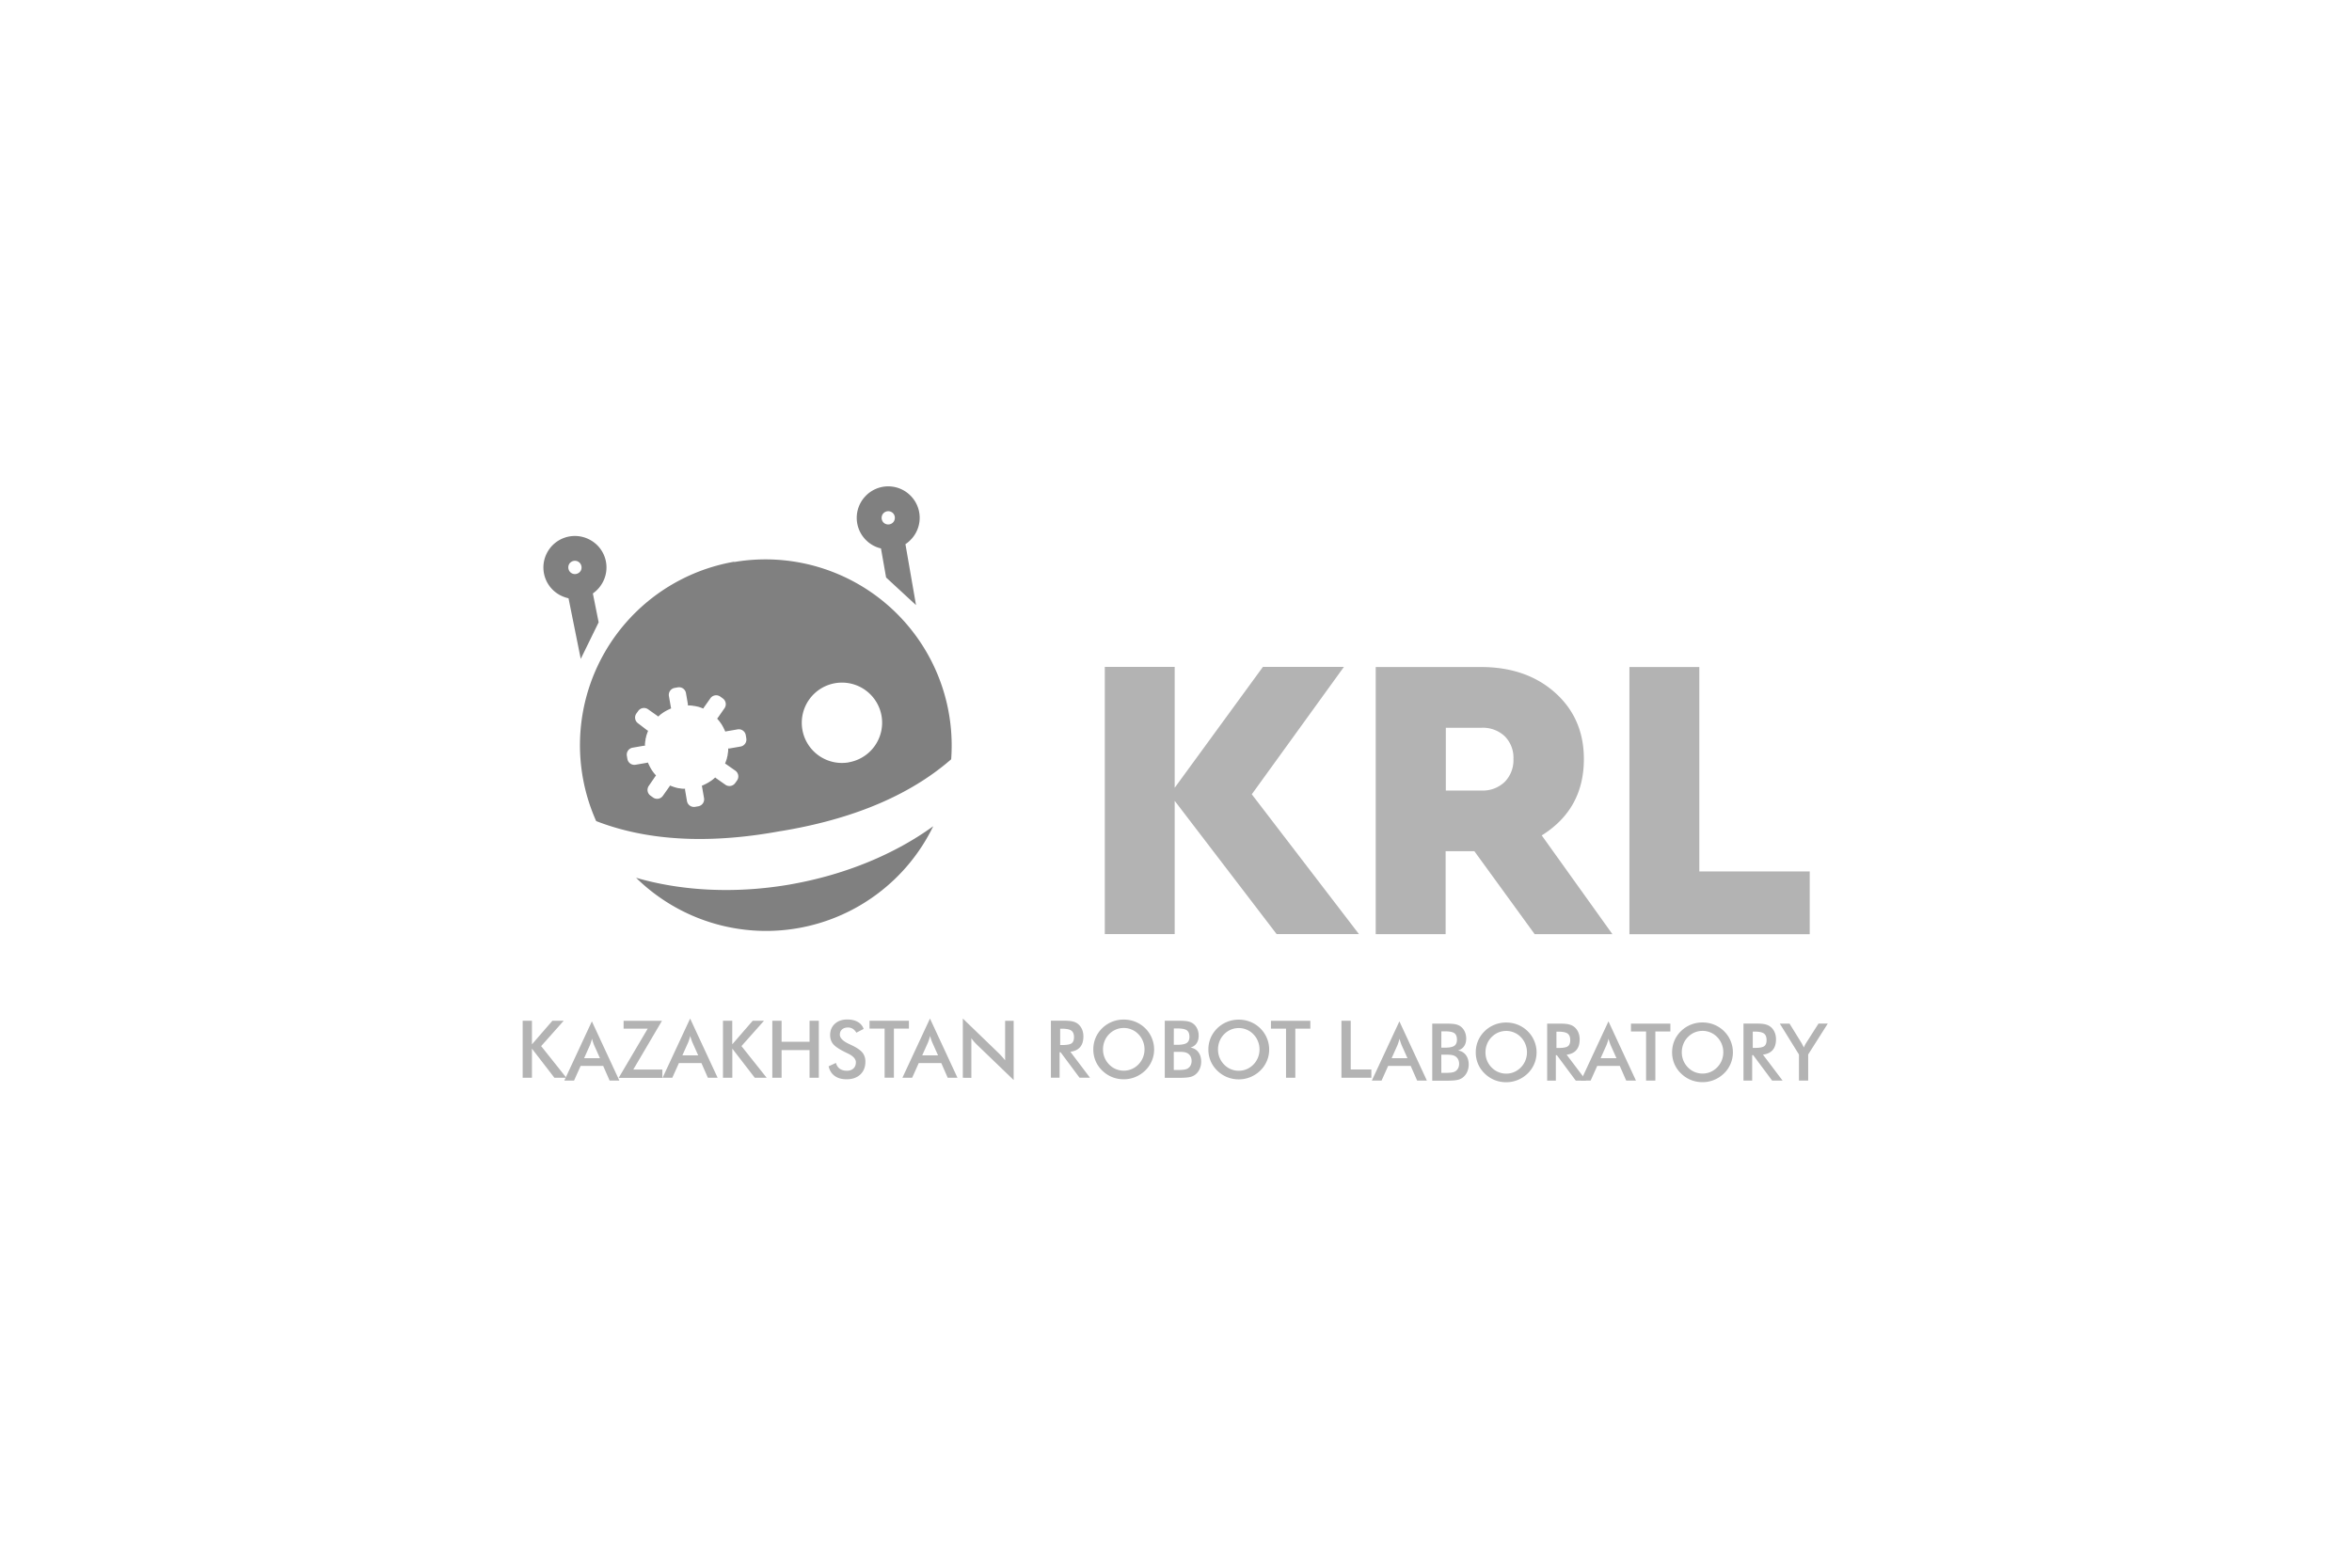 <?xml version="1.0" encoding="UTF-8"?>
<svg fill="none" version="1.1" viewBox="0 0 360 240" xmlns="http://www.w3.org/2000/svg" xmlns:cc="http://creativecommons.org/ns#" xmlns:dc="http://purl.org/dc/elements/1.1/" xmlns:rdf="http://www.w3.org/1999/02/22-rdf-syntax-ns#">
  <g transform="translate(0 40)">
    <path d="m208 103h-12.6l-15.6-20.4v20.4h-10.7v-40.9h10.7v18.5l13.5-18.5h12.4l-14.1 19.5 16.4 21.4zm38.8 0.015h-11.9l-9.23-12.7h-4.4v12.7h-10.7v-40.9h16.1c4.59 0 8.37 1.29 11.3 3.88s4.46 5.98 4.46 10.2c0 5.13-2.15 9.01-6.45 11.7zm-25.5-31.6v9.61h5.46a4.83 4.83 0 0 0 3.56-1.33 4.76 4.76 0 0 0 1.33-3.51 4.65 4.65 0 0 0-1.33-3.47 4.89 4.89 0 0 0-3.56-1.3zm28.1 31.6v-40.9h10.7v31.3h16.9v9.61h-27.6z" fill="#b3b3b3"/>
    <path d="m121 95.4h-0.04c-8.5 1.47-16.7 0.988-23.6-1.02a28.4 28.4 0 0 0 37 2.41 28.4 28.4 0 0 0 8.48-10.3c-5.82 4.22-13.4 7.43-21.9 8.91m-8.59-49.4a28.5 28.5 0 0 0-21.1 39.7c9.26 3.6 19.5 3.14 28.2 1.54h0.039c8.76-1.44 18.6-4.46 26.1-11a28.5 28.5 0 0 0-33.2-30.2m1.84 27a1.08 1.08 0 0 1-0.878 1.25l-1.69 0.294a1.2 1.2 0 0 1-0.204 0v0.217c0 0.098 0 0.2-0.024 0.302a0.156 0.156 0 0 1 0 0.043c0 0.075-0.023 0.145-0.035 0.22l-0.024 0.149v0.07c0 0.079-0.035 0.157-0.055 0.24-0.02 0.082-0.023 0.102-0.039 0.153-0.015 0.05 0 0.039 0 0.059-0.047 0.16-0.102 0.321-0.16 0.482a4.37 4.37 0 0 1-0.087 0.243c-0.031 0.079-0.031 0.094-0.05 0.141 0.06 0.027 0.117 0.06 0.172 0.098l1.4 0.984a1.08 1.08 0 0 1 0.258 1.5l-0.282 0.393a1.08 1.08 0 0 1-1.12 0.43 1.08 1.08 0 0 1-0.384-0.172l-1.4-0.984a1.01 1.01 0 0 1-0.153-0.133l-0.043 0.04-0.106 0.09c-0.074 0.066-0.149 0.133-0.227 0.195l-0.036 0.028c-0.058 0.047-0.121 0.086-0.18 0.13l-0.122 0.085-0.125 0.075c-0.067 0.047-0.137 0.09-0.208 0.133l-0.133 0.079-0.055 0.027c-0.149 0.087-0.302 0.161-0.455 0.232l-0.235 0.11-0.134 0.062c0.022 0.063 0.039 0.127 0.051 0.192l0.294 1.69a1.08 1.08 0 0 1-0.878 1.25l-0.482 0.082a1.08 1.08 0 0 1-1.25-0.878l-0.29-1.69a1.13 1.13 0 0 1 0-0.2h-0.216c-0.098 0-0.2 0-0.298-0.023h-0.047c-0.075 0-0.145-0.024-0.216-0.036l-0.149-0.023h-0.07l-0.24-0.051-0.153-0.04-0.059-0.019a5.36 5.36 0 0 1-0.486-0.157l-0.239-0.09-0.145-0.05a0.83 0.83 0 0 1-0.094 0.172l-0.988 1.4a1.07 1.07 0 0 1-1.5 0.258l-0.392-0.282a1.08 1.08 0 0 1-0.263-1.5l0.98-1.43c0.039-0.055 0.082-0.106 0.13-0.153l-0.04-0.047-0.086-0.102c-0.067-0.079-0.137-0.153-0.196-0.232l-0.031-0.035-0.13-0.18c-0.027-0.04-0.059-0.079-0.086-0.122l-0.043-0.059-0.13-0.204-0.082-0.137s0-0.035-0.027-0.055c-0.083-0.145-0.157-0.298-0.232-0.45l-0.11-0.236c-0.02-0.047-0.043-0.09-0.062-0.137a0.949 0.949 0 0 1-0.189 0.055l-1.69 0.29a1.08 1.08 0 0 1-1.25-0.879l-0.082-0.482a1.08 1.08 0 0 1 0.878-1.25l1.69-0.294c0.068-6e-3 0.137-6e-3 0.204 0v-0.196c0-0.102 0-0.2 0.024-0.302a0.194 0.194 0 0 1 0-0.047c0-0.07 0.023-0.142 0.035-0.216l0.024-0.149v-0.07c0-0.083 0.035-0.161 0.055-0.24 0.02-0.078 0.023-0.102 0.039-0.153 0.016-0.05 0-0.039 0-0.059 0.047-0.16 0.102-0.321 0.16-0.482 0.028-0.082 0.056-0.165 0.087-0.243s0.031-0.094 0.05-0.141a1.08 1.08 0 0 1-0.172-0.098l-1.36-1.04a1.08 1.08 0 0 1-0.26-1.5l0.283-0.393a1.08 1.08 0 0 1 1.5-0.262l1.4 0.988c0.055 0.04 0.107 0.084 0.153 0.133l0.047-0.039 0.102-0.09c0.075-0.067 0.15-0.133 0.228-0.196l0.035-0.032 0.18-0.125 0.122-0.09 0.059-0.04c0.066-0.047 0.137-0.09 0.208-0.133l0.133-0.078 0.055-0.032c0.149-0.082 0.298-0.157 0.455-0.227 0.076-0.04 0.155-0.077 0.235-0.11 0.047-0.02 0.086-0.047 0.133-0.063a1.54 1.54 0 0 1-0.05-0.192l-0.295-1.69a1.08 1.08 0 0 1 0.879-1.25l0.482-0.086a1.08 1.08 0 0 1 1.25 0.878l0.291 1.69c6e-3 0.067 6e-3 0.134 0 0.2h0.212c0.102 0 0.204 0 0.302 0.024h0.094l0.216 0.035 0.149 0.028h0.07l0.24 0.05 0.152 0.04h0.06c0.164 0.043 0.325 0.098 0.486 0.157 0.078 0.027 0.16 0.055 0.239 0.09l0.145 0.05a0.83 0.83 0 0 1 0.094-0.172l0.988-1.4a1.08 1.08 0 0 1 1.5-0.263l0.392 0.283a1.08 1.08 0 0 1 0.263 1.51l-0.996 1.43a1.22 1.22 0 0 1-0.13 0.153l0.04 0.047c0.031 0.031 0.059 0.07 0.086 0.102 0.027 0.031 0.137 0.153 0.196 0.231l0.032 0.036 0.125 0.176c0.031 0.043 0.063 0.082 0.09 0.126 0.013 0.019 0.028 0.037 0.043 0.055l0.13 0.207 0.082 0.138s0 0.035 0.027 0.05c0.083 0.15 0.161 0.303 0.232 0.46 0.035 0.074 0.074 0.152 0.11 0.23 0.035 0.08 0.043 0.091 0.062 0.138a0.956 0.956 0 0 1 0.189-0.055l1.69-0.29a1.08 1.08 0 0 1 1.25 0.878l0.082 0.502zm15.7 3.67a6.15 6.15 0 1 1 5-7.12 6.15 6.15 0 0 1-5.01 7.11" clip-rule="evenodd" fill="#808080" fill-rule="evenodd"/>
    <path d="m85.9 51.2a5.02 5.02 0 0 0 1.12 0.392l1.87 9.28 2.74-5.6-0.886-4.42a4.9 4.9 0 0 0 1.59-1.86 4.8 4.8 0 0 0-2.23-6.45 4.81 4.81 0 0 0-6.44 2.22 4.8 4.8 0 0 0 2.21 6.43zm1.18-4.78a1.03 1.03 0 0 1 1.37-0.463 1.04 1.04 0 0 1 0.47 1.36c-0.121 0.24-0.332 0.423-0.588 0.51a1 1 0 0 1-1.29-0.631 1.04 1.04 0 0 1 0.043-0.777m52.4-3.88a4.8 4.8 0 0 0-0.266-6.8 4.8 4.8 0 0 0-6.8 0.27 4.8 4.8 0 0 0 0.263 6.8c0.607 0.565 1.35 0.962 2.16 1.15l0.785 4.45 4.58 4.23-1.62-9.33c0.334-0.221 0.639-0.485 0.906-0.784zm-2.52-3.3a1.02 1.02 0 0 1-0.263 0.73 1.04 1.04 0 0 1-1.44 0.059 1.04 1.04 0 0 1-0.055-1.44 1.03 1.03 0 0 1 1.44-0.062 1.01 1.01 0 0 1 0.32 0.71" fill="#808080"/>
    <g fill="#b3b3b3">
      <path d="m80 125v-8.73h1.42v3.61l3.13-3.61h1.73l-3.45 3.88 3.86 4.85h-1.83l-3.44-4.46v4.46h-1.41z"/>
      <path d="m89.4 122h2.43l-0.892-1.99a8.31 8.31 0 0 1-0.327-0.99c-0.047 0.192-0.099 0.37-0.154 0.537a6.56 6.56 0 0 1-0.16 0.453l-0.893 1.99zm3.91 3.43-0.987-2.25h-3.45l-1.01 2.25h-1.49l4.22-9.07 4.21 9.07h-1.49z"/>
      <path d="m94.7 125 4.44-7.52h-3.69v-1.2h5.87l-4.39 7.46h4.45v1.27h-6.66zm9.74-3.43h2.43l-0.892-1.99a8.31 8.31 0 0 1-0.327-0.99c-0.047 0.192-0.099 0.37-0.154 0.537a6.56 6.56 0 0 1-0.161 0.453l-0.892 1.99zm3.91 3.43-0.988-2.25h-3.45l-1.01 2.25h-1.49l4.22-9.07 4.21 9.07zm2.31-1e-3v-8.73h1.42v3.61l3.13-3.61h1.73l-3.45 3.88 3.86 4.85h-1.82l-3.44-4.46v4.46h-1.42zm7.55 0v-8.73h1.42v3.22h4.28v-3.22h1.42v8.73h-1.42v-4.24h-4.28v4.24h-1.42zm8.61-1.75 1.13-0.525c0.107 0.39 0.303 0.688 0.589 0.895 0.285 0.202 0.65 0.304 1.09 0.304 0.42 0 0.754-0.118 1-0.352 0.25-0.235 0.374-0.549 0.374-0.942 0-0.513-0.424-0.97-1.27-1.37a6.54 6.54 0 0 0-0.274-0.132c-0.96-0.469-1.6-0.892-1.92-1.27-0.318-0.381-0.476-0.846-0.476-1.39 0-0.712 0.24-1.29 0.72-1.73 0.483-0.441 1.12-0.662 1.9-0.662 0.642 0 1.18 0.126 1.61 0.376 0.433 0.246 0.732 0.602 0.898 1.07l-1.11 0.572c-0.174-0.274-0.366-0.475-0.576-0.602a1.33 1.33 0 0 0-0.714-0.19c-0.38 0-0.684 0.099-0.91 0.297-0.222 0.2-0.333 0.465-0.333 0.8 0 0.524 0.492 1.01 1.48 1.46l0.178 0.084c0.86 0.397 1.45 0.787 1.77 1.17 0.321 0.378 0.482 0.85 0.482 1.42 0 0.826-0.26 1.48-0.78 1.97-0.518 0.484-1.22 0.727-2.1 0.727-0.741 0-1.35-0.17-1.82-0.513-0.472-0.341-0.781-0.83-0.928-1.47zm10-5.78v7.52h-1.42v-7.52h-2.31v-1.2h6.03v1.2zm4.33 4.1h2.43l-0.892-1.99a8.31 8.31 0 0 1-0.327-0.99c-0.048 0.192-0.1 0.37-0.155 0.537a6.62 6.62 0 0 1-0.16 0.453l-0.892 1.99zm3.91 3.43-0.987-2.25h-3.45l-1.01 2.25h-1.49l4.22-9.07 4.21 9.07zm2.31-1e-3v-9.07l5.53 5.34a11.9 11.9 0 0 1 0.945 1.06v-6.05h1.31v9.07l-5.64-5.43a8.16 8.16 0 0 1-0.44-0.465 7.31 7.31 0 0 1-0.399-0.512v6.07zm14.9-5.01h0.256c0.75 0 1.25-0.088 1.49-0.263 0.246-0.175 0.37-0.485 0.37-0.93 0-0.48-0.134-0.818-0.4-1.01-0.26-0.199-0.748-0.298-1.46-0.298h-0.256zm-0.089 1.1v3.9h-1.33v-8.73h1.97c0.58 0 1.03 0.038 1.34 0.113 0.321 0.076 0.595 0.201 0.82 0.376 0.27 0.21 0.478 0.483 0.625 0.817 0.147 0.333 0.22 0.699 0.22 1.1 0 0.7-0.169 1.25-0.505 1.64-0.337 0.394-0.835 0.63-1.49 0.71l3 3.97h-1.6l-2.9-3.9h-0.16zm13-0.441c0-0.44-0.082-0.86-0.245-1.26a3.22 3.22 0 0 0-0.69-1.06 3.02 3.02 0 0 0-1.02-0.703 3.03 3.03 0 0 0-1.22-0.25c-0.428 0-0.836 0.081-1.22 0.244-0.384 0.163-0.727 0.4-1.03 0.71a3.16 3.16 0 0 0-0.69 1.06 3.38 3.38 0 0 0-0.238 1.26c0 0.441 0.08 0.859 0.238 1.25 0.159 0.393 0.388 0.745 0.69 1.06 0.301 0.31 0.644 0.546 1.03 0.71 0.385 0.162 0.793 0.244 1.22 0.244 0.424 0 0.827-0.082 1.21-0.245a3.24 3.24 0 0 0 1.72-1.76c0.163-0.397 0.244-0.815 0.244-1.25zm1.47 0c0 0.62-0.117 1.21-0.351 1.76a4.43 4.43 0 0 1-1.01 1.48 4.76 4.76 0 0 1-1.52 0.995 4.63 4.63 0 0 1-1.77 0.346 4.75 4.75 0 0 1-1.8-0.346 4.66 4.66 0 0 1-1.5-0.995 4.44 4.44 0 0 1-1.01-1.47 4.52 4.52 0 0 1-0.345-1.76c0-0.624 0.115-1.21 0.344-1.76a4.49 4.49 0 0 1 1.01-1.48 4.61 4.61 0 0 1 1.51-0.99 4.75 4.75 0 0 1 1.79-0.34c0.627 0 1.22 0.114 1.78 0.34a4.61 4.61 0 0 1 1.51 0.99c0.444 0.44 0.781 0.94 1.01 1.5 0.234 0.552 0.35 1.14 0.35 1.75zm3.01-0.697h0.542c0.673 0 1.15-0.092 1.43-0.274 0.281-0.187 0.422-0.5 0.422-0.936 0-0.477-0.129-0.81-0.387-1-0.257-0.194-0.745-0.292-1.46-0.292h-0.542zm0 3.86h0.488c0.495 0 0.866-0.02 1.11-0.06 0.246-0.039 0.44-0.109 0.583-0.208 0.174-0.115 0.309-0.27 0.404-0.465s0.143-0.41 0.143-0.644c0-0.278-0.058-0.52-0.173-0.727a1.2 1.2 0 0 0-0.493-0.483 1.73 1.73 0 0 0-0.464-0.149 3.89 3.89 0 0 0-0.684-0.047h-0.916zm-1.38 1.19v-8.73h2.19c0.626 0 1.09 0.034 1.38 0.102 0.302 0.067 0.557 0.178 0.767 0.333 0.27 0.199 0.478 0.46 0.625 0.781 0.15 0.322 0.226 0.678 0.226 1.07 0 0.465-0.107 0.854-0.321 1.17-0.214 0.31-0.526 0.527-0.934 0.65 0.508 0.08 0.906 0.312 1.2 0.697 0.294 0.382 0.44 0.865 0.44 1.45 0 0.353-0.061 0.69-0.184 1.01a2.27 2.27 0 0 1-0.523 0.81 1.96 1.96 0 0 1-0.886 0.513c-0.353 0.1-0.946 0.15-1.78 0.15h-2.21zm14.5-4.34c0-0.44-0.081-0.86-0.244-1.26a3.22 3.22 0 0 0-0.689-1.06 3.02 3.02 0 0 0-1.02-0.703 3.03 3.03 0 0 0-1.22-0.25c-0.428 0-0.836 0.081-1.22 0.244-0.384 0.163-0.727 0.4-1.03 0.71a3.15 3.15 0 0 0-0.69 1.06 3.37 3.37 0 0 0-0.238 1.26c0 0.441 0.079 0.859 0.238 1.25s0.388 0.745 0.69 1.06c0.301 0.31 0.644 0.546 1.03 0.71a3.11 3.11 0 0 0 1.22 0.244c0.424 0 0.827-0.082 1.21-0.245a3.23 3.23 0 0 0 1.72-1.76c0.163-0.397 0.244-0.815 0.244-1.25zm1.48 0c0 0.62-0.117 1.21-0.351 1.76a4.43 4.43 0 0 1-1.01 1.48 4.76 4.76 0 0 1-1.52 0.995 4.63 4.63 0 0 1-1.77 0.346 4.74 4.74 0 0 1-1.8-0.346 4.67 4.67 0 0 1-1.5-0.995 4.44 4.44 0 0 1-1.01-1.47 4.53 4.53 0 0 1-0.344-1.76c0-0.624 0.115-1.21 0.344-1.76a4.61 4.61 0 0 1 2.52-2.47 4.74 4.74 0 0 1 1.79-0.34 4.69 4.69 0 0 1 1.78 0.34 4.61 4.61 0 0 1 1.51 0.99c0.444 0.44 0.781 0.94 1.01 1.5 0.234 0.552 0.351 1.14 0.351 1.75zm4-3.18v7.52h-1.42v-7.52h-2.31v-1.2h6.03v1.2zm7.06 7.52v-8.73h1.42v7.46h3.16v1.27h-4.58z"/>
      <path d="m213 122h2.43l-0.892-1.99a8.34 8.34 0 0 1-0.327-0.99c-0.047 0.192-0.099 0.37-0.154 0.537a6.56 6.56 0 0 1-0.161 0.453l-0.892 1.99zm3.91 3.43-0.987-2.25h-3.45l-1.01 2.25h-1.49l4.22-9.07 4.21 9.07zm3.7-5.04h0.541c0.674 0 1.15-0.092 1.43-0.274 0.281-0.187 0.422-0.5 0.422-0.936 0-0.477-0.129-0.81-0.386-1-0.258-0.194-0.746-0.292-1.46-0.292h-0.541zm0 3.86h0.487c0.496 0 0.867-0.02 1.11-0.06 0.246-0.039 0.44-0.109 0.583-0.208 0.174-0.115 0.309-0.27 0.404-0.465s0.143-0.41 0.143-0.644c0-0.278-0.057-0.52-0.172-0.727a1.21 1.21 0 0 0-0.494-0.483 1.72 1.72 0 0 0-0.464-0.149 3.88 3.88 0 0 0-0.683-0.047h-0.916zm-1.39 1.19v-8.73h2.19c0.627 0 1.09 0.034 1.39 0.102 0.301 0.067 0.557 0.178 0.767 0.333 0.269 0.199 0.478 0.46 0.624 0.781 0.151 0.322 0.226 0.678 0.226 1.07 0 0.465-0.107 0.854-0.321 1.17-0.214 0.31-0.525 0.527-0.933 0.65 0.507 0.08 0.905 0.312 1.2 0.697 0.293 0.382 0.44 0.865 0.44 1.45 0 0.353-0.062 0.69-0.185 1.01a2.27 2.27 0 0 1-0.523 0.81 1.96 1.96 0 0 1-0.886 0.513c-0.353 0.1-0.945 0.15-1.78 0.15h-2.21zm14.5-4.34a3.3 3.3 0 0 0-0.244-1.26 3.23 3.23 0 0 0-0.69-1.06 3.02 3.02 0 0 0-1.02-0.703 3.03 3.03 0 0 0-1.22-0.25c-0.428 0-0.837 0.081-1.22 0.244-0.385 0.163-0.728 0.4-1.03 0.71a3.17 3.17 0 0 0-0.69 1.06 3.39 3.39 0 0 0-0.237 1.26 3.25 3.25 0 0 0 0.927 2.31c0.301 0.31 0.644 0.546 1.03 0.71 0.384 0.162 0.793 0.244 1.22 0.244 0.424 0 0.826-0.082 1.21-0.245a3.25 3.25 0 0 0 1.72-1.76c0.162-0.397 0.244-0.815 0.244-1.25zm1.47 0c0 0.62-0.117 1.21-0.351 1.76a4.41 4.41 0 0 1-1.01 1.48 4.76 4.76 0 0 1-1.52 0.995 4.62 4.62 0 0 1-1.77 0.346 4.75 4.75 0 0 1-1.8-0.346 4.66 4.66 0 0 1-1.5-0.995 4.44 4.44 0 0 1-1.01-1.47 4.52 4.52 0 0 1-0.345-1.76c0-0.624 0.115-1.21 0.345-1.76a4.49 4.49 0 0 1 1.01-1.48 4.61 4.61 0 0 1 1.51-0.99 4.75 4.75 0 0 1 1.79-0.34c0.626 0 1.22 0.114 1.78 0.34a4.61 4.61 0 0 1 1.51 0.99c0.444 0.44 0.781 0.94 1.01 1.5 0.234 0.552 0.351 1.14 0.351 1.75zm3.04-0.661h0.255c0.749 0 1.25-0.088 1.49-0.263 0.245-0.175 0.368-0.485 0.368-0.93 0-0.48-0.133-0.818-0.398-1.01-0.262-0.199-0.749-0.298-1.46-0.298h-0.255zm-0.09 1.1v3.9h-1.33v-8.73h1.97c0.579 0 1.03 0.038 1.34 0.113 0.321 0.076 0.595 0.201 0.821 0.376 0.269 0.21 0.477 0.483 0.624 0.817 0.147 0.333 0.22 0.699 0.22 1.1 0 0.7-0.168 1.25-0.505 1.64-0.337 0.394-0.835 0.63-1.49 0.71l3 3.97h-1.6l-2.9-3.9z"/>
      <path d="m245 122h2.42l-0.891-1.99a8.28 8.28 0 0 1-0.327-0.99c-0.048 0.192-0.1 0.37-0.155 0.537a6.56 6.56 0 0 1-0.161 0.453l-0.891 1.99zm3.91 3.43-0.987-2.25h-3.45l-1.01 2.25h-1.49l4.22-9.07 4.21 9.07zm4.46-7.52v7.52h-1.42v-7.52h-2.31v-1.2h6.03v1.2zm10.4 3.18a3.3 3.3 0 0 0-0.244-1.26 3.23 3.23 0 0 0-0.69-1.06 3.02 3.02 0 0 0-1.02-0.703 3.02 3.02 0 0 0-1.22-0.25c-0.429 0-0.837 0.081-1.22 0.244-0.385 0.163-0.728 0.4-1.03 0.71a3.17 3.17 0 0 0-0.69 1.06 3.39 3.39 0 0 0-0.237 1.26 3.25 3.25 0 0 0 0.927 2.31 3.1 3.1 0 0 0 2.25 0.954c0.424 0 0.826-0.082 1.21-0.245a3.25 3.25 0 0 0 1.72-1.76c0.162-0.397 0.244-0.815 0.244-1.25zm1.47 0c0 0.62-0.117 1.21-0.351 1.76a4.42 4.42 0 0 1-1.01 1.48 4.76 4.76 0 0 1-1.52 0.995 4.62 4.62 0 0 1-1.77 0.346 4.75 4.75 0 0 1-1.8-0.346 4.66 4.66 0 0 1-1.5-0.995 4.44 4.44 0 0 1-1.01-1.47 4.52 4.52 0 0 1-0.345-1.76c0-0.624 0.115-1.21 0.345-1.76a4.49 4.49 0 0 1 1.01-1.48 4.61 4.61 0 0 1 1.51-0.99 4.75 4.75 0 0 1 1.79-0.34c0.626 0 1.22 0.114 1.78 0.34a4.61 4.61 0 0 1 1.51 0.99c0.444 0.44 0.78 0.94 1.01 1.5 0.234 0.552 0.351 1.14 0.351 1.75zm3.04-0.661h0.256c0.749 0 1.25-0.088 1.49-0.263 0.245-0.175 0.368-0.485 0.368-0.93 0-0.48-0.133-0.818-0.398-1.01-0.262-0.199-0.749-0.298-1.46-0.298h-0.256zm-0.089 1.1v3.9h-1.33v-8.73h1.97c0.579 0 1.03 0.038 1.34 0.113 0.321 0.076 0.595 0.201 0.821 0.376 0.269 0.21 0.477 0.483 0.624 0.817 0.147 0.333 0.22 0.699 0.22 1.1 0 0.7-0.168 1.25-0.505 1.64-0.337 0.394-0.835 0.63-1.49 0.71l3 3.97h-1.6l-2.9-3.9zm7.16 3.9v-3.99l-2.93-4.73h1.49l1.83 2.96c0.043 0.075 0.097 0.174 0.16 0.298 0.068 0.123 0.135 0.256 0.202 0.399a3.82 3.82 0 0 1 0.369-0.733l1.87-2.93h1.42l-3 4.73v3.99z"/>
    </g>
  </g>
</svg>
